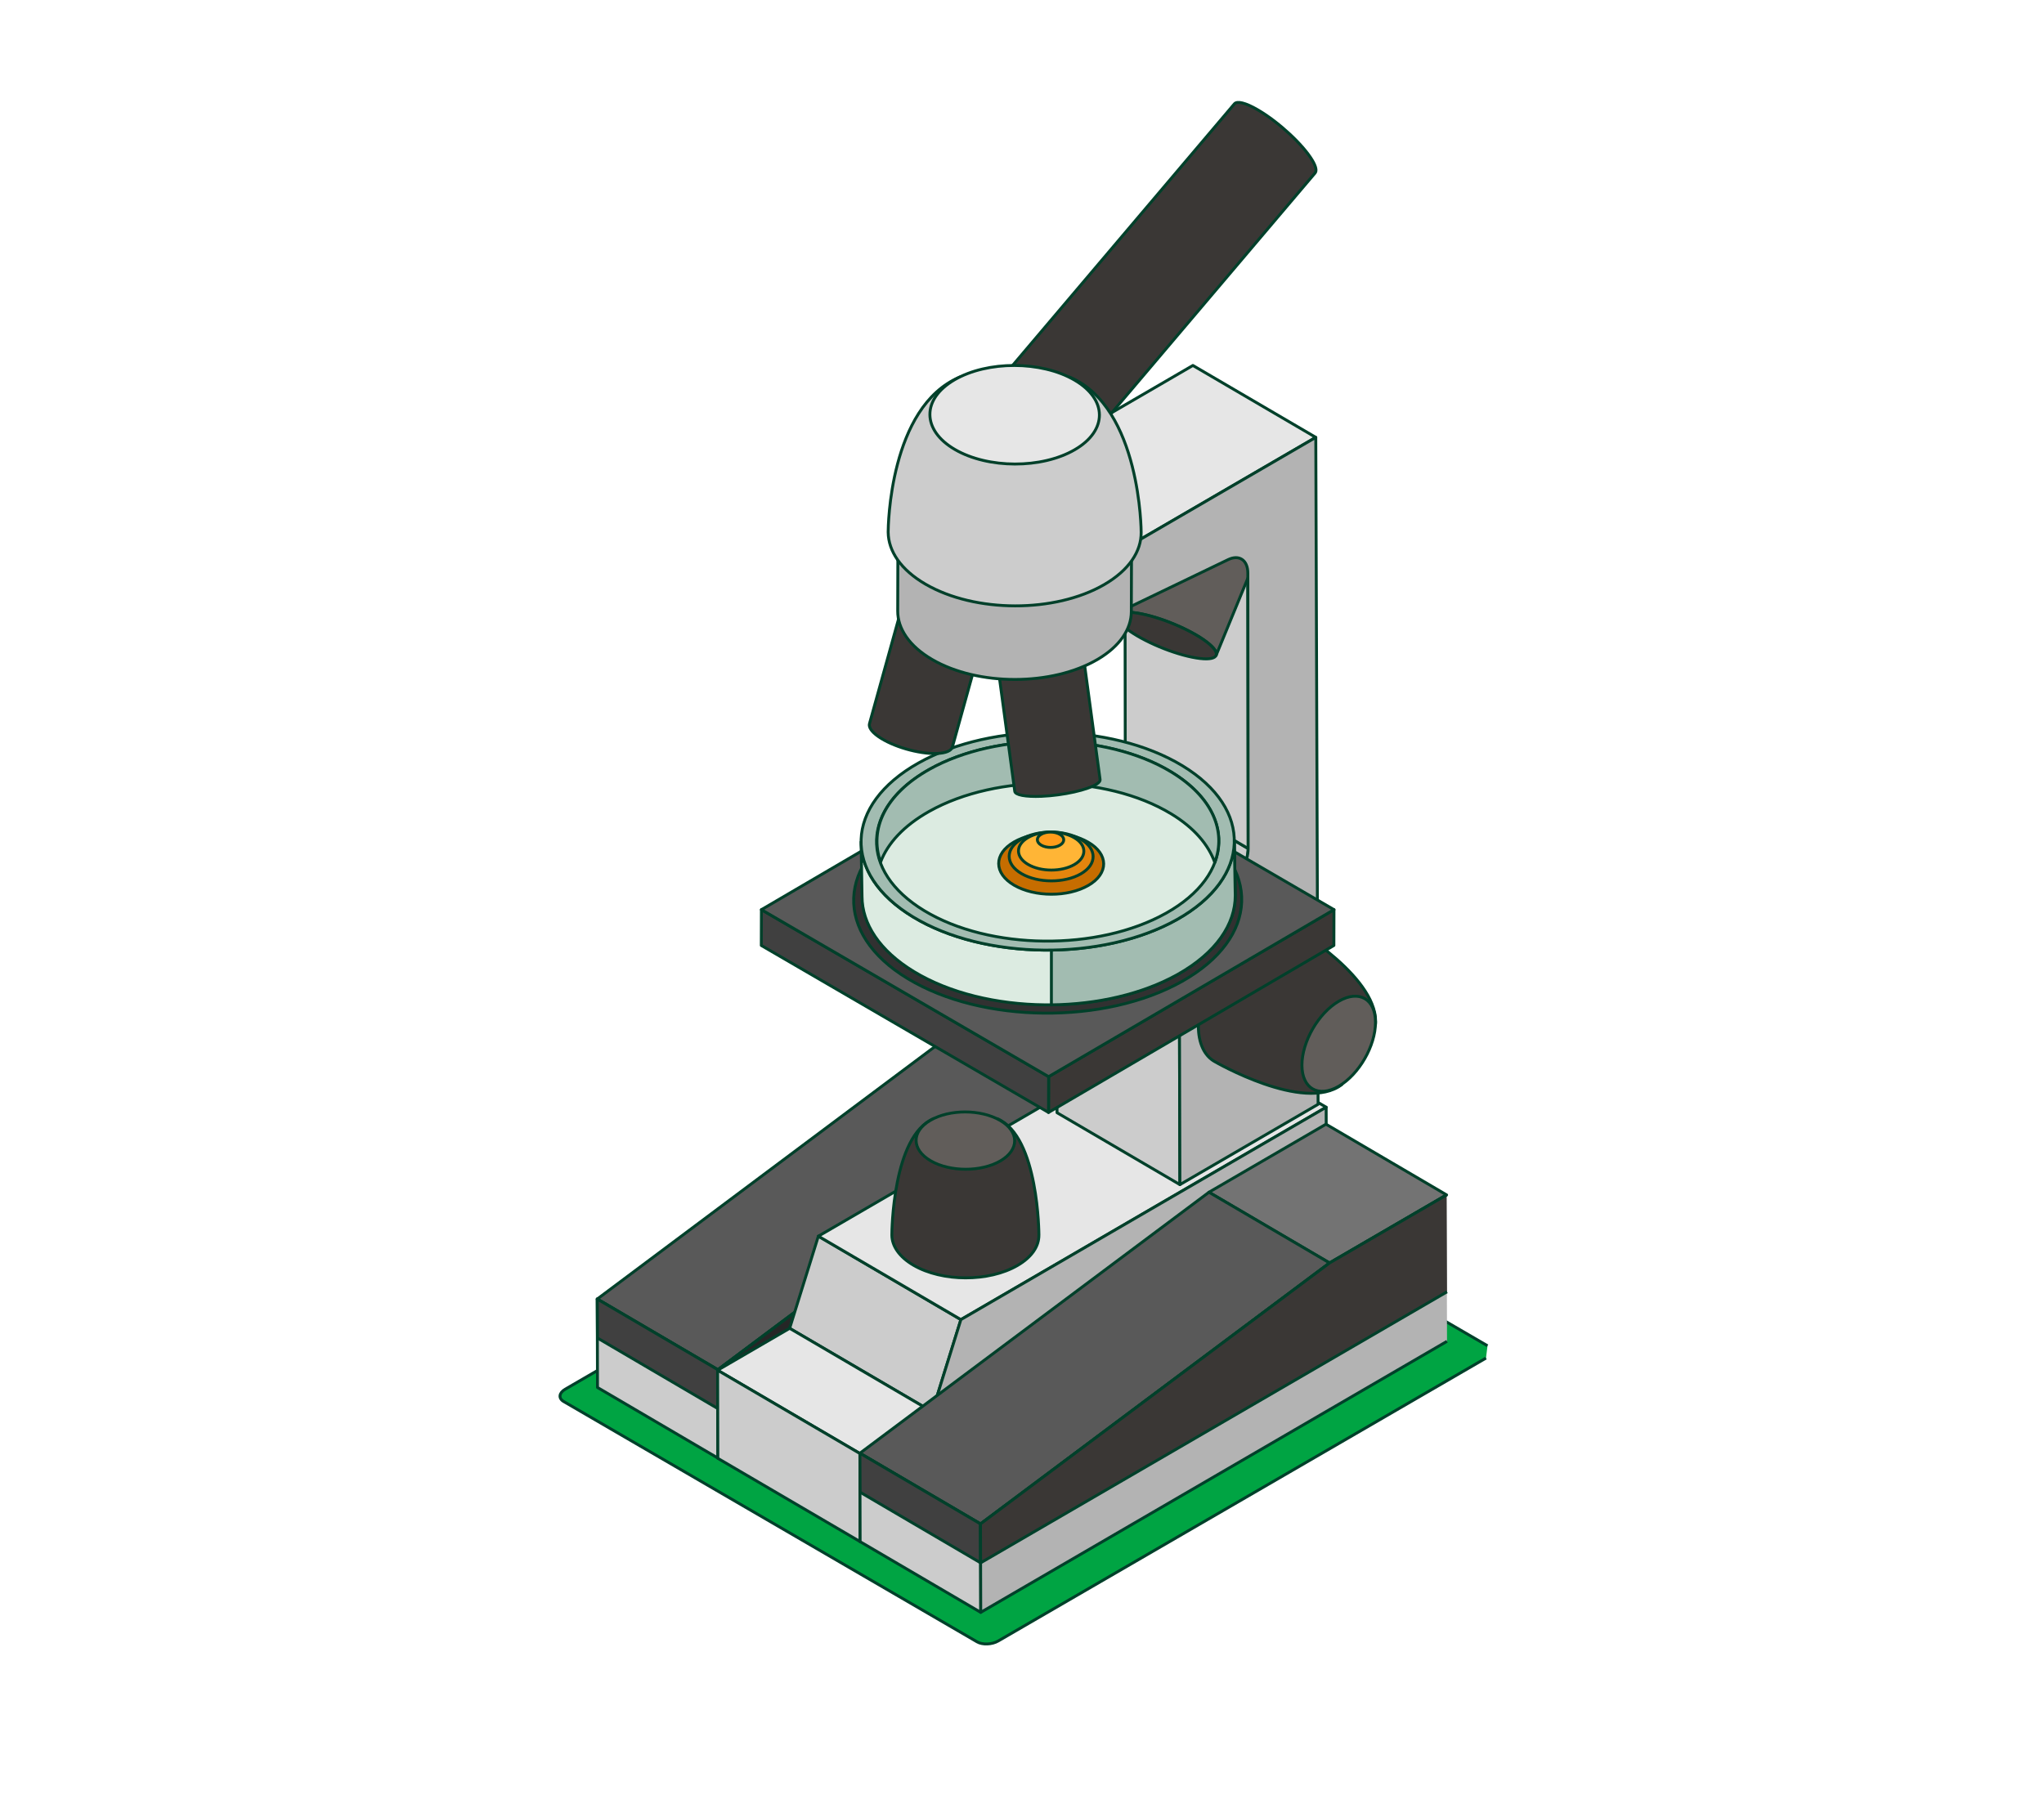 <svg width="94" height="83" viewBox="0 0 94 83" fill="none" xmlns="http://www.w3.org/2000/svg">
<path d="M68.338 62.471L45.907 75.484C45.619 75.651 45.183 75.669 44.934 75.524L25.923 64.469C25.673 64.324 25.705 64.07 25.993 63.903L48.423 50.89C48.712 50.723 49.148 50.704 49.397 50.849L68.408 61.905" fill="#00A443"/>
<path d="M68.338 62.471L45.907 75.484C45.619 75.651 45.183 75.669 44.934 75.524L25.923 64.469C25.673 64.324 25.705 64.07 25.993 63.903L48.423 50.89C48.712 50.723 49.148 50.704 49.397 50.849L68.408 61.905" stroke="#00402A" stroke-width="0.133" stroke-linejoin="round"/>
<path d="M49.066 51.003L43.52 47.75L48.901 44.621L54.449 47.873L49.066 51.003Z" fill="#737373" stroke="#00402A" stroke-width="0.133" stroke-linejoin="round"/>
<path d="M33.013 63.007L27.466 59.755L43.52 47.751L49.066 51.003L33.013 63.007Z" fill="#595959" stroke="#00402A" stroke-width="0.133" stroke-linejoin="round"/>
<path d="M33.025 67.077L27.478 63.824L27.466 59.755L33.013 63.007L33.025 67.077Z" fill="#CCCCCC" stroke="#00402A" stroke-width="0.133" stroke-linejoin="round"/>
<path d="M33.025 64.802L27.478 61.549L27.466 59.755L33.013 63.007L33.025 64.802Z" fill="#404040" stroke="#00402A" stroke-width="0.133" stroke-linejoin="round"/>
<path d="M54.449 47.873L54.468 54.607L33.025 67.077L33.014 63.007L49.067 51.002L54.449 47.873Z" fill="#B3B3B3" stroke="#00402A" stroke-width="0.133" stroke-linejoin="round"/>
<path d="M54.449 47.873L54.468 52.331L33.019 64.797L33.014 63.007L49.067 51.002L54.449 47.873Z" fill="#262626" stroke="#00402A" stroke-width="0.133" stroke-linejoin="round"/>
<path d="M42.87 64.94L36.315 61.103L37.635 56.864L44.19 60.701L42.87 64.94Z" fill="#CCCCCC" stroke="#00402A" stroke-width="0.133" stroke-linejoin="round"/>
<path d="M44.19 60.701L37.635 56.864L54.434 47.095L60.989 50.932L44.19 60.701Z" fill="#E6E6E6" stroke="#00402A" stroke-width="0.133" stroke-linejoin="round"/>
<path d="M39.556 66.867L33.001 63.03L36.315 61.102L42.87 64.94L39.556 66.867Z" fill="#E6E6E6" stroke="#00402A" stroke-width="0.133" stroke-linejoin="round"/>
<path d="M39.567 70.921L33.012 67.083L33.001 63.03L39.556 66.867L39.567 70.921Z" fill="#CCCCCC" stroke="#00402A" stroke-width="0.133" stroke-linejoin="round"/>
<path d="M60.988 50.932L61.01 58.451L39.567 70.921L39.556 66.867L42.87 64.94L44.19 60.701L60.988 50.932Z" fill="#B3B3B3" stroke="#00402A" stroke-width="0.133" stroke-linejoin="round"/>
<path d="M66.527 54.965L61.145 58.095L55.598 54.842L60.98 51.712L66.527 54.965Z" fill="#737373" stroke="#00402A" stroke-width="0.133" stroke-linejoin="round"/>
<path d="M45.092 70.099L39.545 66.847L55.598 54.842L61.145 58.095L45.092 70.099Z" fill="#595959" stroke="#00402A" stroke-width="0.133" stroke-linejoin="round"/>
<path d="M45.103 74.169L39.556 70.916L39.545 66.847L45.092 70.1L45.103 74.169Z" fill="#CCCCCC" stroke="#00402A" stroke-width="0.133" stroke-linejoin="round"/>
<path d="M45.103 71.894L39.556 68.641L39.545 66.847L45.092 70.1L45.103 71.894Z" fill="#404040" stroke="#00402A" stroke-width="0.133" stroke-linejoin="round"/>
<path d="M66.546 61.699L45.103 74.168L45.092 70.099L61.145 58.095L66.527 54.965" fill="#B3B3B3"/>
<path d="M66.546 61.699L45.103 74.168L45.092 70.099L61.145 58.095L66.527 54.965" stroke="#00402A" stroke-width="0.133" stroke-linejoin="round"/>
<path d="M66.546 59.423L45.097 71.89L45.092 70.099L61.145 58.095L66.527 54.965" fill="#3A3735"/>
<path d="M66.546 59.423L45.097 71.89L45.092 70.099L61.145 58.095L66.527 54.965" stroke="#00402A" stroke-width="0.133" stroke-linejoin="round"/>
<path d="M56.413 40.755L50.761 37.447C51.309 37.129 51.752 36.357 51.75 35.724L57.401 39.032C57.403 39.665 56.959 40.437 56.413 40.755Z" fill="#CCCCCC" stroke="#00402A" stroke-width="0.133" stroke-linejoin="round"/>
<path d="M54.227 42.026L48.576 38.718L50.761 37.447L56.412 40.755L54.227 42.026Z" fill="#E6E6E6" stroke="#00402A" stroke-width="0.133" stroke-linejoin="round"/>
<path d="M54.262 54.492L48.611 51.184L48.576 38.718L54.227 42.026L54.262 54.492Z" fill="#CCCCCC" stroke="#00402A" stroke-width="0.133" stroke-linejoin="round"/>
<path d="M57.401 39.032L51.75 35.724L51.734 23.051L57.386 26.359L57.401 39.032Z" fill="#CCCCCC" stroke="#00402A" stroke-width="0.133" stroke-linejoin="round"/>
<path d="M51.445 22.41L57.097 25.718C57.275 25.823 57.385 26.045 57.386 26.359L51.734 23.051C51.734 22.737 51.624 22.515 51.445 22.41Z" fill="#CCCCCC" stroke="#00402A" stroke-width="0.133" stroke-linejoin="round"/>
<path d="M57.734 25.749L55.928 30.144C55.974 30.028 55.877 29.852 55.621 29.632C54.981 29.082 53.587 28.458 52.506 28.239C51.859 28.108 51.471 28.151 51.402 28.326L53.208 23.93C53.277 23.756 53.665 23.712 54.313 23.843C55.393 24.062 56.788 24.686 57.428 25.237C57.684 25.457 57.78 25.632 57.734 25.749Z" fill="#615D5A" stroke="#00402A" stroke-width="0.133" stroke-linejoin="round"/>
<path d="M54.823 30.231C53.742 30.012 52.347 29.388 51.708 28.839C51.069 28.288 51.425 28.02 52.506 28.239C53.587 28.458 54.982 29.082 55.621 29.633C56.261 30.182 55.904 30.451 54.823 30.231Z" fill="#3A3735" stroke="#00402A" stroke-width="0.133" stroke-linejoin="round"/>
<path d="M51.009 28.375L45.358 25.067L45.35 22.341L51.001 25.649L51.009 28.375Z" fill="#CCCCCC" stroke="#00402A" stroke-width="0.133" stroke-linejoin="round"/>
<path d="M51.001 25.649L45.35 22.341L54.859 16.811L60.511 20.119L51.001 25.649Z" fill="#E6E6E6" stroke="#00402A" stroke-width="0.133" stroke-linejoin="round"/>
<path d="M60.511 20.119L60.617 50.797L54.262 54.492L54.227 42.026L56.412 40.755C56.96 40.438 57.403 39.666 57.401 39.033L57.386 26.36C57.384 25.764 56.989 25.496 56.477 25.744L51.009 28.375L51.001 25.649L60.511 20.119V20.119Z" fill="#B3B3B3" stroke="#00402A" stroke-width="0.133" stroke-linejoin="round"/>
<path d="M63.25 47.192C63.518 45.049 59.538 42.695 59.418 42.625L59.412 42.621C58.956 42.363 58.328 42.404 57.634 42.808C56.24 43.619 55.11 45.582 55.11 47.193C55.11 48.002 55.395 48.568 55.855 48.829C55.855 48.829 59.969 51.217 61.704 49.892L61.239 47.822L63.251 47.192" fill="#3A3735"/>
<path d="M63.25 47.192C63.518 45.049 59.538 42.695 59.418 42.625L59.412 42.621C58.956 42.363 58.328 42.404 57.634 42.808C56.24 43.619 55.11 45.582 55.11 47.193C55.11 48.002 55.395 48.568 55.855 48.829C55.855 48.829 59.969 51.217 61.704 49.892L61.239 47.822L63.251 47.192" stroke="#00402A" stroke-width="0.133" stroke-linejoin="round"/>
<path d="M63.257 47.029C63.257 48.108 62.5 49.423 61.566 49.967C60.632 50.51 59.874 50.075 59.874 48.995C59.874 47.916 60.632 46.601 61.566 46.058C62.499 45.514 63.257 45.95 63.257 47.029Z" fill="#615D5A" stroke="#00402A" stroke-width="0.133" stroke-linejoin="round"/>
<path d="M61.347 41.844L61.343 43.491L48.22 51.172L48.224 49.525L61.347 41.844Z" fill="#3A3735" stroke="#00402A" stroke-width="0.133" stroke-linejoin="round"/>
<path d="M48.225 49.525L48.22 51.172L35.011 43.491L35.016 41.844L48.225 49.525Z" fill="#404040" stroke="#00402A" stroke-width="0.133" stroke-linejoin="round"/>
<path d="M61.348 41.844L48.225 49.526L35.016 41.844L48.139 34.162L61.348 41.844Z" fill="#595959" stroke="#00402A" stroke-width="0.133" stroke-linejoin="round"/>
<path d="M41.743 45.016C38.331 42.947 38.448 39.651 42.004 37.654C45.56 35.657 51.209 35.714 54.621 37.782C58.032 39.85 57.915 43.146 54.359 45.144C50.803 47.141 45.155 47.083 41.743 45.015V45.016Z" fill="#313131" stroke="#00402A" stroke-width="0.133" stroke-linejoin="round"/>
<path d="M56.764 38.673C56.767 39.993 55.883 41.312 54.123 42.3C50.703 44.221 45.27 44.166 41.989 42.177C40.397 41.211 39.604 39.968 39.6 38.724L39.643 41.24C39.646 42.485 40.44 43.728 42.032 44.694C45.313 46.683 50.746 46.738 54.166 44.817C55.926 43.828 56.81 42.509 56.806 41.19L56.764 38.673Z" fill="#DCEBE1" stroke="#00402A" stroke-width="0.133" stroke-linejoin="round"/>
<path d="M56.807 41.189C56.812 42.509 55.924 43.83 54.167 44.818C52.533 45.733 50.445 46.2 48.352 46.222V43.704C50.432 43.673 52.502 43.207 54.123 42.3C55.88 41.317 56.763 39.996 56.763 38.684L56.807 41.189Z" fill="#A2BCB1" stroke="#00402A" stroke-width="0.133" stroke-linejoin="round"/>
<path d="M41.989 42.177C38.708 40.188 38.82 37.018 42.24 35.097C45.66 33.176 51.093 33.232 54.374 35.221C57.655 37.21 57.543 40.38 54.123 42.3C50.703 44.221 45.27 44.166 41.989 42.177Z" fill="#A2BCB1" stroke="#00402A" stroke-width="0.133" stroke-linejoin="round"/>
<path d="M42.502 41.889C39.493 40.065 39.596 37.157 42.733 35.395C45.87 33.633 50.852 33.684 53.862 35.509C56.871 37.333 56.768 40.24 53.631 42.002C50.494 43.764 45.512 43.713 42.502 41.889Z" fill="#DCEBE1" stroke="#00402A" stroke-width="0.133" stroke-linejoin="round"/>
<path d="M42.732 37.323C45.869 35.561 50.852 35.612 53.861 37.437C54.922 38.079 55.574 38.859 55.865 39.673C56.41 38.226 55.751 36.654 53.861 35.509C50.852 33.684 45.869 33.634 42.732 35.395C40.701 36.537 39.964 38.155 40.498 39.652C40.821 38.793 41.565 37.979 42.732 37.323Z" fill="#A2BCB1" stroke="#00402A" stroke-width="0.133" stroke-linejoin="round"/>
<path d="M47.778 56.815C47.778 56.815 47.775 52.269 45.867 51.46L44.397 52.829L42.926 51.46C41.047 52.257 41.015 56.675 41.015 56.808V56.815H41.015C41.02 57.316 41.353 57.817 42.012 58.201C43.337 58.971 45.478 58.975 46.795 58.209C47.456 57.825 47.783 57.32 47.777 56.814H47.778L47.778 56.815Z" fill="#3A3735" stroke="#00402A" stroke-width="0.133" stroke-linejoin="round"/>
<path d="M46.004 53.402C45.122 53.915 43.687 53.912 42.8 53.396C41.912 52.88 41.907 52.045 42.789 51.533C43.671 51.019 45.106 51.022 45.993 51.538C46.881 52.055 46.886 52.889 46.004 53.402Z" fill="#615D5A" stroke="#00402A" stroke-width="0.133" stroke-linejoin="round"/>
<path d="M45.535 28.111L43.799 34.362C43.752 34.531 43.508 34.645 43.08 34.66C42.25 34.69 41.046 34.34 40.391 33.879C40.072 33.655 39.942 33.446 39.986 33.287L41.722 27.037C41.677 27.196 41.808 27.404 42.126 27.628C42.782 28.09 43.986 28.439 44.816 28.409C45.244 28.394 45.488 28.28 45.535 28.111Z" fill="#3A3735" stroke="#00402A" stroke-width="0.133" stroke-linejoin="round"/>
<path d="M45.13 27.519C45.786 27.981 45.645 28.379 44.816 28.41C43.986 28.44 42.782 28.09 42.126 27.628C41.47 27.167 41.611 26.769 42.44 26.739C43.27 26.709 44.474 27.058 45.13 27.519H45.13Z" fill="#3A3735" stroke="#00402A" stroke-width="0.133" stroke-linejoin="round"/>
<path d="M49.691 29.2L50.592 35.865C50.6 35.921 50.554 35.986 50.45 36.057C50.046 36.331 48.904 36.588 47.898 36.63C47.151 36.661 46.689 36.566 46.667 36.402L45.767 29.738C45.788 29.902 46.25 29.997 46.998 29.966C48.004 29.923 49.145 29.667 49.55 29.393C49.654 29.322 49.7 29.257 49.691 29.2Z" fill="#3A3735" stroke="#00402A" stroke-width="0.133" stroke-linejoin="round"/>
<path d="M48.462 28.972C49.468 28.93 49.954 29.118 49.55 29.392C49.145 29.667 48.004 29.923 46.998 29.965C45.992 30.008 45.503 29.82 45.908 29.546C46.312 29.271 47.457 29.014 48.462 28.972Z" fill="#3A3735" stroke="#00402A" stroke-width="0.133" stroke-linejoin="round"/>
<path d="M52.041 23.782L52.028 28.137C52.026 28.933 51.506 29.729 50.467 30.337C48.377 31.561 44.973 31.561 42.869 30.337C41.81 29.722 41.282 28.913 41.284 28.106L41.296 23.752C41.294 24.559 41.823 25.367 42.881 25.983C44.986 27.207 48.389 27.207 50.479 25.983C51.519 25.375 52.038 24.579 52.041 23.782Z" fill="#B3B3B3" stroke="#00402A" stroke-width="0.133" stroke-linejoin="round"/>
<path d="M50.454 21.55C52.558 22.773 52.572 24.758 50.479 25.983C48.389 27.206 44.985 27.206 42.881 25.983C40.777 24.76 40.766 22.774 42.856 21.55C44.949 20.325 48.35 20.327 50.454 21.55Z" fill="#E6E6E6" stroke="#00402A" stroke-width="0.133" stroke-linejoin="round"/>
<path d="M60.48 7.957L49.093 21.39C49.174 21.294 49.138 21.097 48.965 20.806C48.533 20.079 47.409 19.039 46.454 18.484C45.882 18.151 45.501 18.068 45.38 18.211L56.767 4.778C56.888 4.635 57.27 4.718 57.841 5.051C58.796 5.606 59.92 6.646 60.352 7.373C60.525 7.664 60.56 7.861 60.48 7.956V7.957Z" fill="#3A3735" stroke="#00402A" stroke-width="0.133" stroke-linejoin="round"/>
<path d="M48.019 21.116C47.064 20.561 45.94 19.521 45.509 18.795C45.077 18.068 45.5 17.928 46.455 18.483C47.41 19.038 48.534 20.078 48.966 20.805C49.397 21.532 48.974 21.671 48.019 21.116Z" fill="#CCCCCC" stroke="#00402A" stroke-width="0.133" stroke-linejoin="round"/>
<path d="M52.48 24.486C52.48 24.486 52.474 18.738 49.192 17.347L46.662 19.701L44.133 17.347C40.901 18.717 40.846 24.246 40.845 24.475C40.845 24.479 40.845 24.486 40.845 24.486H40.846C40.855 25.349 41.426 26.212 42.562 26.871C44.841 28.197 48.524 28.203 50.789 26.886C51.926 26.225 52.489 25.356 52.48 24.486H52.48H52.48Z" fill="#CCCCCC" stroke="#00402A" stroke-width="0.133" stroke-linejoin="round"/>
<path d="M49.427 20.686C47.91 21.569 45.441 21.564 43.914 20.676C42.388 19.788 42.38 18.353 43.897 17.47C45.415 16.588 47.883 16.593 49.41 17.48C50.937 18.369 50.944 19.804 49.427 20.686Z" fill="#E6E6E6" stroke="#00402A" stroke-width="0.133" stroke-linejoin="round"/>
<path d="M50.054 40.726C49.114 41.273 47.586 41.27 46.64 40.72C45.694 40.17 45.689 39.281 46.629 38.734C47.569 38.188 49.097 38.191 50.043 38.741C50.989 39.291 50.994 40.179 50.054 40.726Z" fill="#C66D00" stroke="#00402A" stroke-width="0.133" stroke-linejoin="round"/>
<path d="M49.71 40.194C48.958 40.631 47.736 40.628 46.98 40.188C46.224 39.749 46.22 39.038 46.972 38.601C47.723 38.163 48.945 38.166 49.702 38.606C50.458 39.046 50.461 39.756 49.71 40.194Z" fill="#E3850D" stroke="#00402A" stroke-width="0.133" stroke-linejoin="round"/>
<path d="M49.408 39.769C48.822 40.109 47.871 40.107 47.282 39.765C46.693 39.423 46.69 38.869 47.275 38.529C47.861 38.189 48.812 38.191 49.401 38.533C49.99 38.875 49.993 39.429 49.408 39.769Z" fill="#FFB536" stroke="#00402A" stroke-width="0.133" stroke-linejoin="round"/>
<path d="M48.743 38.878C48.507 39.016 48.123 39.015 47.885 38.877C47.647 38.738 47.646 38.515 47.882 38.377C48.118 38.24 48.503 38.241 48.741 38.379C48.978 38.517 48.98 38.741 48.743 38.878Z" fill="#FF9C1A" stroke="#00402A" stroke-width="0.133" stroke-linejoin="round"/>
</svg>
